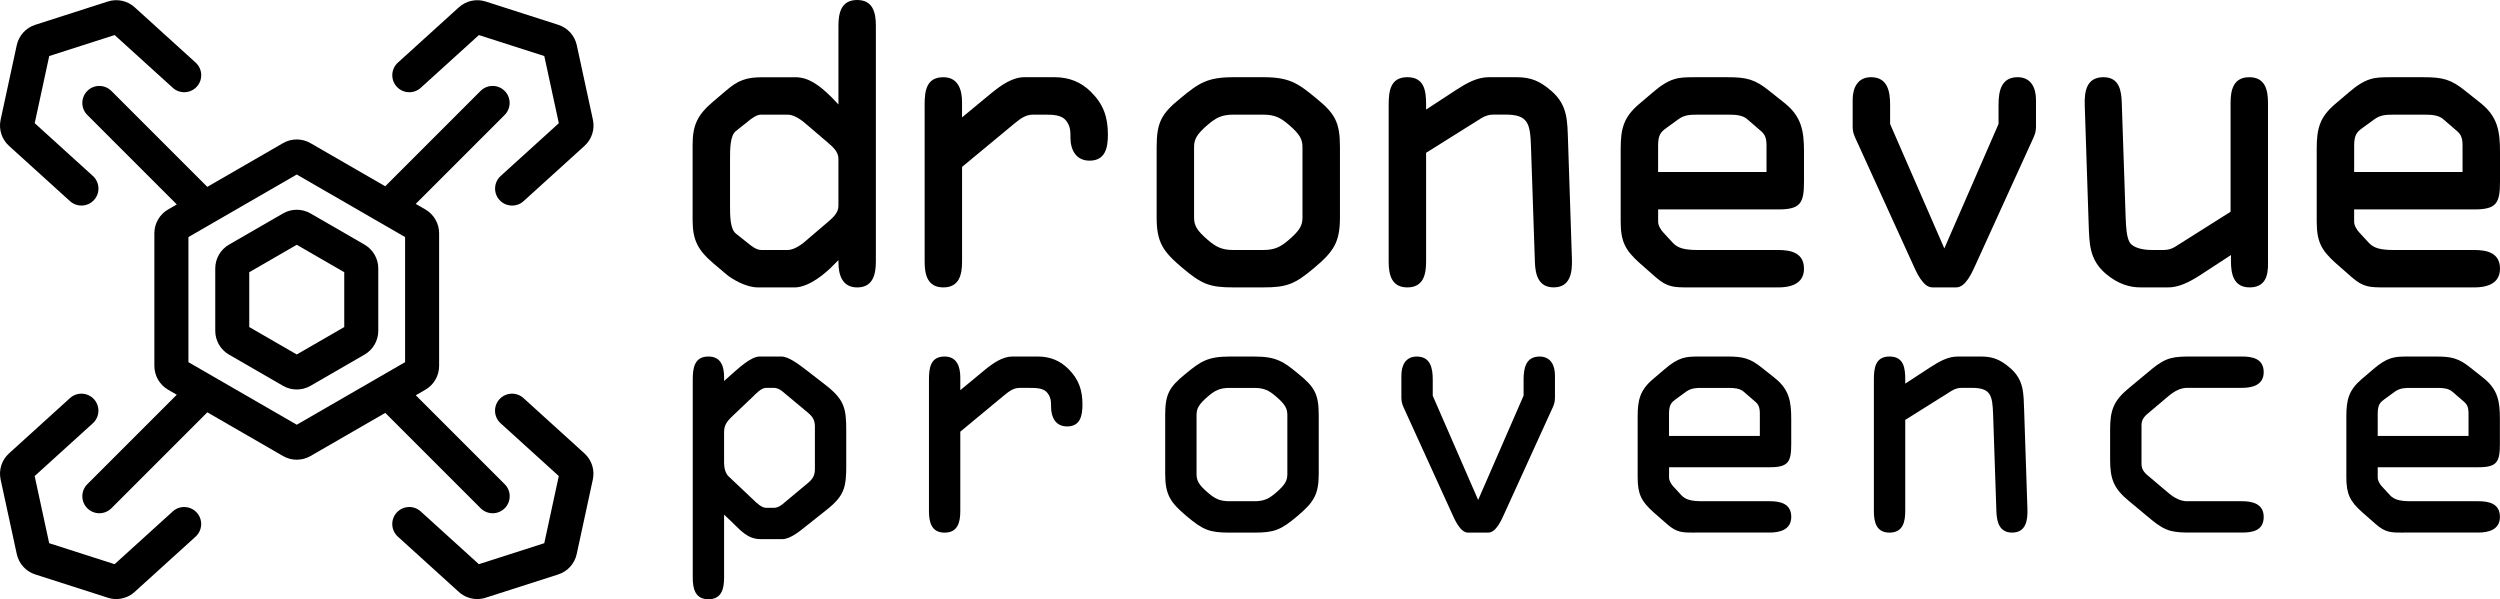 <?xml version="1.0" encoding="UTF-8"?>
<svg id="Calque_2" data-name="Calque 2" xmlns="http://www.w3.org/2000/svg" viewBox="0 0 978 234.43">
  <defs>
    <style>
      .cls-1 {
        fill: #000;
        stroke-width: 0px;
      }
    </style>
  </defs>
  <g id="Calque_1-2" data-name="Calque 1">
    <g>
      <g>
        <path class="cls-1" d="M162.63,154.64l3.78-2.18c3.31-1.91,5.37-5.47,5.37-9.3v-51.92c0-3.82-2.05-7.38-5.37-9.3l-3.78-2.18,34.79-34.79c2.6-2.6,2.6-6.82,0-9.41-2.6-2.59-6.82-2.59-9.41,0l-37.31,37.31-29.25-16.88c-3.31-1.91-7.42-1.91-10.73,0l-29.62,17.11-37.53-37.53c-2.6-2.59-6.82-2.6-9.41,0-2.6,2.6-2.6,6.82,0,9.41l35,35-3.4,1.96c-3.31,1.91-5.37,5.47-5.37,9.3v51.92c0,3.82,2.06,7.38,5.37,9.3l3.4,1.96-35,35c-2.6,2.6-2.6,6.82,0,9.41,1.3,1.3,3.01,1.95,4.71,1.95s3.4-.65,4.71-1.95l37.53-37.53,29.62,17.1c1.66.96,3.51,1.44,5.37,1.44s3.71-.48,5.37-1.44l29.25-16.88,37.31,37.31c1.3,1.3,3.01,1.95,4.71,1.95s3.4-.65,4.71-1.95c2.6-2.6,2.6-6.82,0-9.41l-34.79-34.79ZM116.09,166.15l-42.38-24.47v-48.94l42.38-24.47,42.38,24.47v48.94l-42.38,24.47Z"/>
        <path class="cls-1" d="M31.85,80.42c-1.59,0-3.19-.57-4.47-1.73L3.51,57.05c-2.82-2.56-4.08-6.46-3.27-10.19l6.32-29.21c.81-3.72,3.56-6.76,7.19-7.93L42.21.58c3.63-1.17,7.64-.3,10.46,2.26l23.87,21.65c2.72,2.47,2.93,6.68.46,9.4-2.47,2.72-6.68,2.93-9.4.46l-22.75-20.64-25.59,8.21-5.68,26.27,22.75,20.64c2.72,2.47,2.93,6.68.46,9.4-1.31,1.45-3.12,2.18-4.93,2.18Z"/>
        <path class="cls-1" d="M200.33,80.42c-1.81,0-3.62-.74-4.93-2.18-2.47-2.72-2.26-6.93.46-9.4l22.75-20.64-5.68-26.27-25.59-8.21-22.75,20.64c-2.72,2.47-6.93,2.26-9.4-.46-2.47-2.72-2.26-6.93.46-9.4l23.87-21.65c2.82-2.56,6.83-3.43,10.46-2.26l28.46,9.13c3.63,1.17,6.38,4.2,7.19,7.93l6.32,29.21c.81,3.73-.45,7.63-3.27,10.19l-23.87,21.65c-1.27,1.16-2.87,1.73-4.47,1.73Z"/>
        <path class="cls-1" d="M45.47,234.35c-1.09,0-2.19-.17-3.25-.51l-28.46-9.13c-3.63-1.16-6.38-4.2-7.19-7.93L.24,187.57c-.81-3.73.45-7.63,3.27-10.19l23.87-21.65c2.72-2.47,6.93-2.26,9.4.46,2.47,2.72,2.26,6.93-.46,9.4l-22.76,20.64,5.68,26.27,25.59,8.21,22.75-20.64c2.72-2.47,6.93-2.26,9.4.46,2.47,2.72,2.26,6.93-.46,9.4l-23.87,21.65c-1.99,1.81-4.58,2.77-7.21,2.77Z"/>
        <path class="cls-1" d="M186.71,234.35c-2.63,0-5.21-.96-7.2-2.77l-23.87-21.65c-2.72-2.47-2.93-6.68-.46-9.4,2.47-2.72,6.68-2.93,9.4-.46l22.75,20.64,25.59-8.21,5.68-26.27-22.76-20.64c-2.72-2.47-2.93-6.68-.46-9.4,2.47-2.72,6.68-2.93,9.4-.46l23.87,21.65c2.82,2.56,4.08,6.46,3.27,10.19l-6.32,29.21c-.81,3.73-3.56,6.76-7.19,7.93l-28.46,9.13c-1.07.34-2.16.51-3.26.51Z"/>
      </g>
      <path class="cls-1" d="M116.09,152.37c-1.86,0-3.71-.48-5.36-1.43l-21.16-12.22c-3.31-1.91-5.36-5.47-5.36-9.29v-24.43c0-3.82,2.06-7.38,5.36-9.29l21.16-12.22c3.31-1.91,7.42-1.91,10.73,0l21.16,12.22c3.31,1.91,5.36,5.47,5.36,9.29v24.43c0,3.82-2.06,7.38-5.37,9.29l-21.16,12.22c-1.65.95-3.51,1.43-5.36,1.43ZM97.51,127.94l18.58,10.73,18.58-10.73v-21.45l-18.58-10.73-18.58,10.73v21.45Z"/>
    </g>
    <g>
      <path class="cls-1" d="M311.07,30.21c5.03,0,9.15,2.75,14.49,8.08l2.44,2.59V10.07c0-5.03,1.07-10.07,7.32-10.07s7.32,5.03,7.32,10.07v92.15c0,5.03-1.07,10.22-7.32,10.22-5.8,0-7.32-4.88-7.32-9.76v-.92l-3.2,3.2c-4.58,4.27-9.61,7.48-14.03,7.48h-14.19c-4.88,0-10.37-3.36-12.51-5.19l-5.03-4.27c-6.1-5.19-8.09-9.15-8.09-16.93v-29.44c0-7.78,1.98-11.75,8.09-16.93l5.03-4.27c4.58-3.97,7.93-5.19,14.04-5.19h12.97ZM285.59,80.24c0,4.12,0,9.31,2.29,11.14l4.42,3.51c1.83,1.52,3.66,2.9,5.49,2.9h10.37c1.83,0,4.42-1.22,7.17-3.66l8.39-7.17c2.14-1.83,4.27-3.66,4.27-6.41v-18.46c0-2.75-2.14-4.58-4.27-6.41l-8.39-7.17c-2.75-2.44-5.34-3.66-7.17-3.66h-10.37c-1.83,0-3.66,1.37-5.49,2.9l-4.42,3.51c-2.29,1.83-2.29,7.02-2.29,11.14v17.85Z"/>
      <path class="cls-1" d="M361.71,41.04c0-5.34.61-10.83,7.32-10.83,5.8,0,7.32,4.88,7.32,9.76v5.95l11.44-9.46c4.12-3.36,8.39-6.26,12.97-6.26h11.75c5.64,0,10.37,1.83,14.34,5.8,4.88,4.88,6.56,9.92,6.56,16.63,0,5.03-.91,10.22-7.17,10.22-5.34,0-7.48-4.27-7.48-9,0-2.44,0-4.27-1.52-6.41-1.83-2.59-5.34-2.59-8.85-2.59h-4.27c-2.75,0-4.73,1.37-7.32,3.51l-20.44,16.93v37.07c0,5.03-1.07,10.07-7.32,10.07s-7.32-5.03-7.32-10.07v-61.33Z"/>
      <path class="cls-1" d="M452.48,57.51c0-9.76,1.98-13.12,9.31-19.07,7.17-5.95,10.53-8.24,20.75-8.24h11.59c10.22,0,13.58,2.29,20.75,8.24,7.32,5.95,9.31,9.31,9.31,19.07v27.61c0,9.61-2.44,13.27-10.07,19.68-7.63,6.41-10.68,7.63-19.99,7.63h-11.59c-9.31,0-12.36-1.22-19.99-7.63-7.63-6.41-10.07-10.07-10.07-19.68v-27.61ZM467.12,85.13c0,3.05,1.07,5.03,5.34,8.7,3.2,2.75,5.49,3.97,10.07,3.97h11.59c4.58,0,6.87-1.22,10.07-3.97,4.27-3.66,5.34-5.64,5.34-8.7v-27.61c0-3.05-1.07-5.03-5.34-8.7-3.2-2.75-5.49-3.97-10.07-3.97h-11.59c-4.58,0-6.87,1.22-10.07,3.97-4.27,3.66-5.34,5.65-5.34,8.7v27.61Z"/>
      <path class="cls-1" d="M557.89,59.8v42.56c0,5.03-1.07,10.07-7.32,10.07s-7.32-5.03-7.32-10.07v-61.33c0-5.34.61-10.83,7.32-10.83s7.32,5.49,7.32,10.68v1.98l11.9-7.78c3.81-2.44,7.93-4.88,12.66-4.88h10.83c5.65,0,9.15,1.52,13.58,5.34,6.56,5.65,6.26,11.9,6.56,19.83l1.52,46.07c.15,5.19-.61,10.98-7.17,10.98-5.95,0-7.17-5.03-7.32-9.92l-1.53-45.16c-.31-9-1.07-12.51-9.92-12.51h-4.88c-1.53,0-3.05.46-4.58,1.37l-21.66,13.58Z"/>
      <path class="cls-1" d="M660.86,112.43c-6.1,0-8.54,0-13.12-3.97l-6.25-5.49c-5.8-5.19-7.48-8.54-7.48-16.48v-28.22c0-7.78,1.07-12.36,7.17-17.54l5.19-4.42c6.87-5.95,10.22-6.1,16.17-6.1h13.43c7.17,0,10.53.76,16.17,5.34l5.95,4.73c6.71,5.34,7.63,10.99,7.63,19.07v11.75c0,8.39-1.37,10.83-10.07,10.83h-46.99v4.88c0,1.37,1.07,3.2,2.14,4.27l3.66,3.97c1.98,2.14,4.88,2.75,9.76,2.75h31.43c4.88,0,10.07,1.07,10.07,7.32s-5.8,7.32-10.07,7.32h-34.78ZM648.65,67.28h42.41v-8.85c0-2.75.15-5.03-1.83-6.86l-5.64-4.88c-1.83-1.68-4.73-1.83-7.02-1.83h-12.36c-2.75,0-5.03,0-7.48,1.68l-5.03,3.66c-1.83,1.37-3.05,2.44-3.05,6.71v10.37Z"/>
      <path class="cls-1" d="M781.83,48.51v-7.48c0-5.19.92-10.83,7.48-10.83,5.19,0,7.17,4.12,7.17,8.85v10.37c0,2.44-.61,3.66-1.68,5.95l-21.82,47.9c-1.37,3.05-3.97,9.15-7.63,9.15h-9.46c-3.66,0-6.26-6.1-7.63-9.15l-21.82-47.9c-1.07-2.29-1.68-3.51-1.68-5.95v-10.37c0-4.73,1.98-8.85,7.17-8.85,6.56,0,7.48,5.64,7.48,10.83v7.48l21.21,48.67,21.2-48.67Z"/>
      <path class="cls-1" d="M887.24,101.6c0,3.36.61,10.83-7.17,10.83-6.26,0-7.32-5.19-7.32-10.22v-2.44l-11.9,7.78c-4.73,3.05-8.7,4.88-12.66,4.88h-10.83c-4.12,0-8.7-1.22-13.58-5.34-6.56-5.64-6.41-11.9-6.71-19.83l-1.52-46.07c-.15-5.34.61-10.99,7.32-10.99,6.26,0,7.02,5.34,7.17,10.07l1.52,45.01c.15,3.36.31,7.32,1.53,9.46s5.03,3.05,8.54,3.05h4.88c1.68,0,3.2-.46,4.58-1.37l21.51-13.58v-42.56c0-5.03,1.07-10.07,7.32-10.07s7.32,5.03,7.32,10.07v61.33Z"/>
      <path class="cls-1" d="M933.15,112.43c-6.1,0-8.54,0-13.12-3.97l-6.26-5.49c-5.8-5.19-7.47-8.54-7.47-16.48v-28.22c0-7.78,1.07-12.36,7.17-17.54l5.19-4.42c6.86-5.95,10.22-6.1,16.17-6.1h13.42c7.17,0,10.53.76,16.17,5.34l5.95,4.73c6.71,5.34,7.63,10.99,7.63,19.07v11.75c0,8.39-1.37,10.83-10.07,10.83h-46.99v4.88c0,1.37,1.07,3.2,2.14,4.27l3.66,3.97c1.98,2.14,4.88,2.75,9.76,2.75h31.43c4.88,0,10.07,1.07,10.07,7.32s-5.8,7.32-10.07,7.32h-34.78ZM920.94,67.28h42.41v-8.85c0-2.75.15-5.03-1.83-6.86l-5.64-4.88c-1.83-1.68-4.73-1.83-7.02-1.83h-12.36c-2.75,0-5.03,0-7.47,1.68l-5.03,3.66c-1.83,1.37-3.05,2.44-3.05,6.71v10.37Z"/>
      <path class="cls-1" d="M331.06,181.77c0,8.82-.64,12.14-7.8,17.76l-7.41,5.88c-2.56,2.04-6.52,5.5-9.84,5.5h-8.31c-5.5,0-8.05-3.58-12.01-7.29l-2.43-2.3v24.67c0,4.22-.9,8.44-6.13,8.44s-6.13-4.22-6.13-8.44v-77.45c0-4.34.51-9.07,6.13-9.07,4.98,0,6.13,3.96,6.13,8.05v1.53l2.43-2.17c3.2-2.81,8.05-7.41,11.5-7.41h8.43c2.94,0,6.9,3.07,10.22,5.62l7.41,5.75c7.16,5.62,7.8,9.07,7.8,17.76v13.16ZM318.79,166.95c0-2.3-.64-3.71-2.56-5.37l-9.2-7.67c-1.15-1.02-2.56-2.17-4.22-2.17h-3.19c-1.79,0-3.96,2.3-5.24,3.58l-7.67,7.29c-2.56,2.43-3.45,3.83-3.45,6.52v12.01c0,1.79.51,4.09,1.79,5.24l9.33,8.82c1.79,1.79,3.71,3.45,5.24,3.45h3.19c1.66,0,3.07-1.15,4.22-2.17l9.2-7.67c1.92-1.66,2.56-3.07,2.56-5.37v-16.49Z"/>
      <path class="cls-1" d="M363.41,148.54c0-4.47.51-9.07,6.13-9.07,4.86,0,6.13,4.09,6.13,8.18v4.98l9.58-7.92c3.45-2.81,7.03-5.24,10.86-5.24h9.84c4.73,0,8.69,1.53,12.01,4.86,4.09,4.09,5.5,8.31,5.5,13.93,0,4.22-.77,8.56-6.01,8.56-4.47,0-6.26-3.58-6.26-7.54,0-2.04,0-3.58-1.28-5.37-1.53-2.17-4.47-2.17-7.41-2.17h-3.58c-2.3,0-3.96,1.15-6.13,2.94l-17.12,14.19v31.06c0,4.22-.9,8.44-6.13,8.44s-6.13-4.22-6.13-8.44v-51.38Z"/>
      <path class="cls-1" d="M455.82,162.35c0-8.18,1.66-10.99,7.8-15.97,6.01-4.98,8.82-6.9,17.38-6.9h9.71c8.56,0,11.37,1.92,17.38,6.9,6.13,4.98,7.8,7.8,7.8,15.97v23.13c0,8.05-2.05,11.12-8.44,16.49-6.39,5.37-8.95,6.39-16.74,6.39h-9.71c-7.8,0-10.35-1.02-16.74-6.39-6.39-5.37-8.43-8.43-8.43-16.49v-23.13ZM468.09,185.48c0,2.55.89,4.22,4.47,7.28,2.68,2.3,4.6,3.32,8.44,3.32h9.71c3.83,0,5.75-1.02,8.43-3.32,3.58-3.07,4.47-4.73,4.47-7.28v-23.13c0-2.55-.9-4.22-4.47-7.28-2.68-2.3-4.6-3.32-8.43-3.32h-9.71c-3.83,0-5.75,1.02-8.44,3.32-3.58,3.07-4.47,4.73-4.47,7.28v23.13Z"/>
      <path class="cls-1" d="M596.03,154.81v-6.26c0-4.34.77-9.07,6.26-9.07,4.35,0,6.01,3.45,6.01,7.41v8.69c0,2.04-.51,3.07-1.41,4.98l-18.28,40.13c-1.15,2.55-3.32,7.67-6.39,7.67h-7.92c-3.07,0-5.24-5.11-6.39-7.67l-18.28-40.13c-.89-1.92-1.41-2.94-1.41-4.98v-8.69c0-3.96,1.66-7.41,6.01-7.41,5.5,0,6.26,4.73,6.26,9.07v6.26l17.76,40.77,17.76-40.77Z"/>
      <path class="cls-1" d="M663.14,208.36c-5.11,0-7.16,0-10.99-3.32l-5.24-4.6c-4.86-4.34-6.26-7.16-6.26-13.8v-23.64c0-6.52.89-10.35,6.01-14.7l4.35-3.71c5.75-4.98,8.56-5.11,13.55-5.11h11.25c6.01,0,8.82.64,13.55,4.47l4.98,3.96c5.62,4.47,6.39,9.2,6.39,15.97v9.84c0,7.03-1.15,9.07-8.43,9.07h-39.36v4.09c0,1.15.89,2.68,1.79,3.58l3.07,3.32c1.66,1.79,4.09,2.3,8.18,2.3h26.33c4.09,0,8.43.89,8.43,6.13s-4.86,6.13-8.43,6.13h-29.14ZM652.92,170.53h35.53v-7.41c0-2.3.13-4.22-1.53-5.75l-4.73-4.09c-1.53-1.41-3.96-1.53-5.88-1.53h-10.35c-2.3,0-4.22,0-6.26,1.41l-4.22,3.07c-1.53,1.15-2.56,2.04-2.56,5.62v8.69Z"/>
      <path class="cls-1" d="M745.33,164.26v35.66c0,4.22-.9,8.44-6.14,8.44s-6.13-4.22-6.13-8.44v-51.38c0-4.47.51-9.07,6.13-9.07s6.14,4.6,6.14,8.95v1.66l9.97-6.52c3.19-2.04,6.65-4.09,10.61-4.09h9.07c4.73,0,7.67,1.28,11.37,4.47,5.5,4.73,5.24,9.97,5.5,16.61l1.28,38.6c.13,4.34-.51,9.2-6.01,9.2-4.98,0-6.01-4.22-6.13-8.31l-1.28-37.83c-.26-7.54-.9-10.48-8.31-10.48h-4.09c-1.28,0-2.56.38-3.83,1.15l-18.15,11.38Z"/>
      <path class="cls-1" d="M825.48,167.97c0-7.54,1.41-11.25,7.29-16.1l9.07-7.54c5.75-4.73,8.69-4.86,15.85-4.86h19.43c4.09,0,8.44.89,8.44,6.13s-4.86,6.13-8.44,6.13h-21.6c-2.43,0-4.86,1.28-7.03,3.07l-7.41,6.26c-1.92,1.53-3.32,2.81-3.32,5.24v15.21c0,2.43,1.41,3.71,3.32,5.24l7.41,6.26c2.17,1.79,4.6,3.07,7.03,3.07h21.6c3.58,0,8.44.77,8.44,6.13s-4.34,6.13-8.44,6.13h-19.43c-7.16,0-10.1-.13-15.85-4.86l-9.07-7.54c-5.88-4.86-7.29-8.56-7.29-16.1v-11.88Z"/>
      <path class="cls-1" d="M940.38,208.36c-5.11,0-7.16,0-10.99-3.32l-5.24-4.6c-4.86-4.34-6.26-7.16-6.26-13.8v-23.64c0-6.52.9-10.35,6.01-14.7l4.34-3.71c5.75-4.98,8.56-5.11,13.55-5.11h11.25c6.01,0,8.82.64,13.55,4.47l4.98,3.96c5.62,4.47,6.39,9.2,6.39,15.97v9.84c0,7.03-1.15,9.07-8.44,9.07h-39.36v4.09c0,1.15.89,2.68,1.79,3.58l3.07,3.32c1.66,1.79,4.09,2.3,8.18,2.3h26.33c4.09,0,8.44.89,8.44,6.13s-4.86,6.13-8.44,6.13h-29.14ZM930.16,170.53h35.53v-7.41c0-2.3.13-4.22-1.53-5.75l-4.73-4.09c-1.53-1.41-3.96-1.53-5.88-1.53h-10.35c-2.3,0-4.22,0-6.26,1.41l-4.22,3.07c-1.53,1.15-2.56,2.04-2.56,5.62v8.69Z"/>
    </g>
  </g>
</svg>